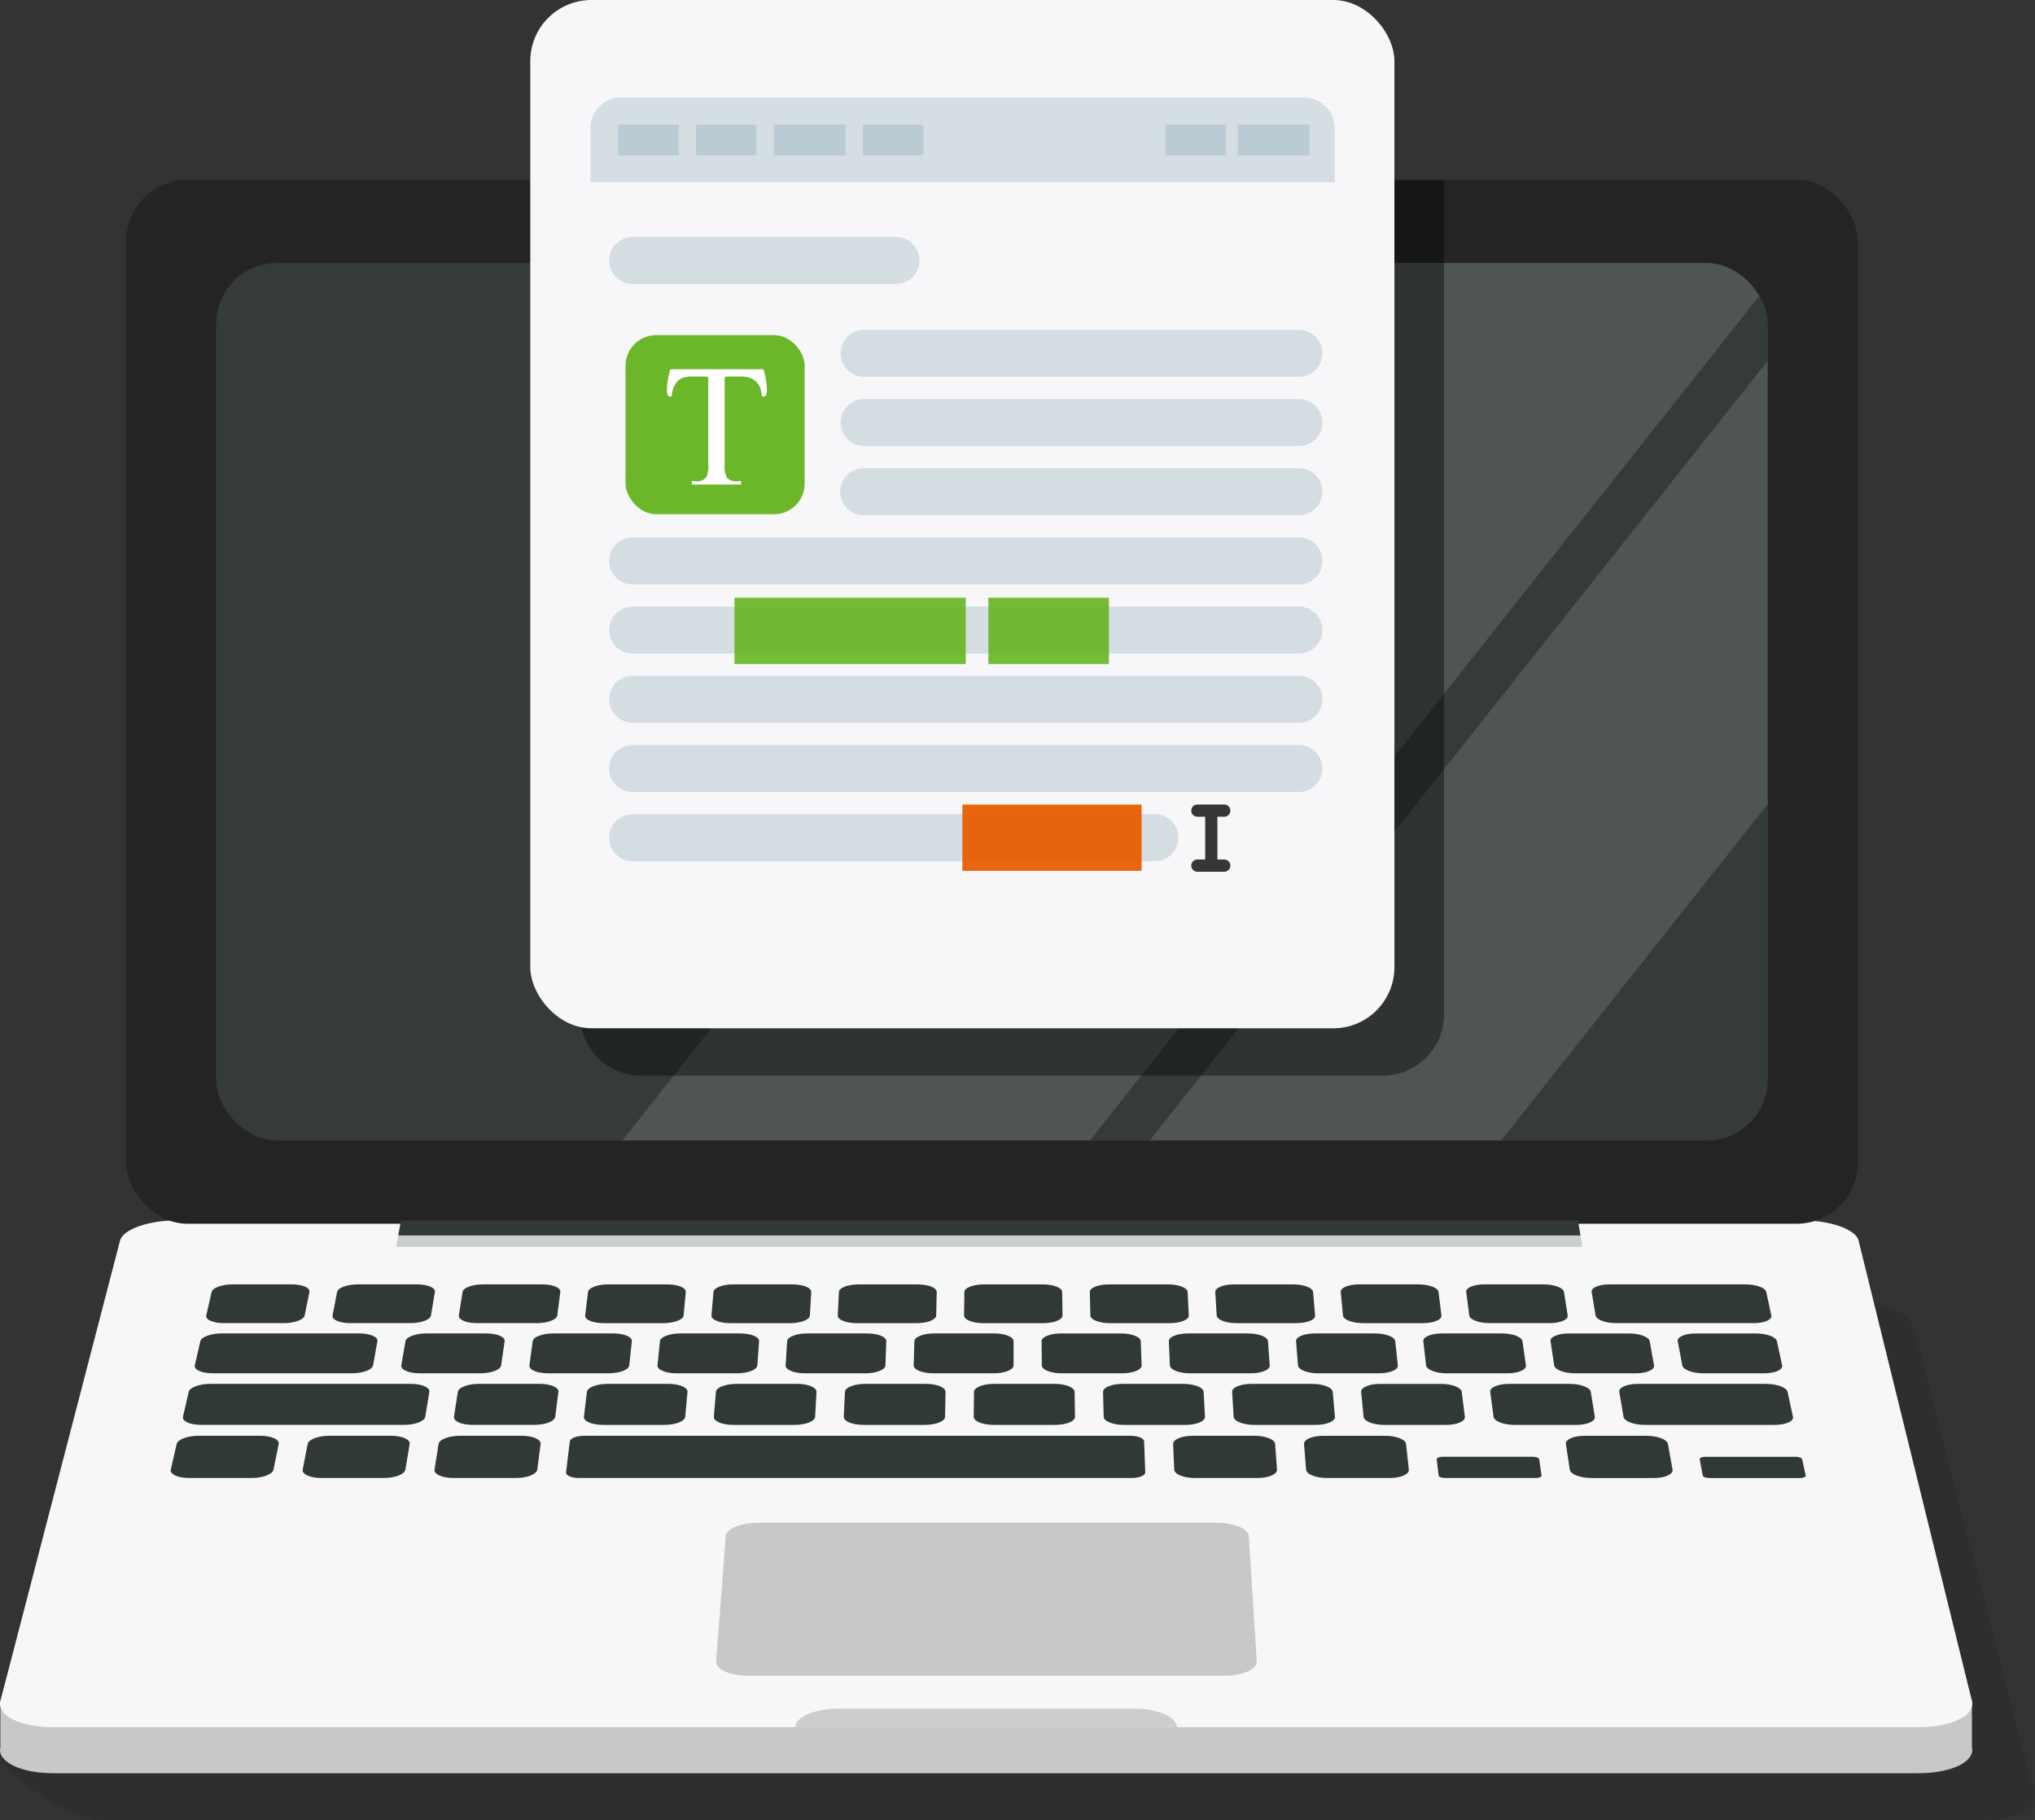 <svg id="Group_10965" data-name="Group 10965" xmlns="http://www.w3.org/2000/svg" xmlns:xlink="http://www.w3.org/1999/xlink" width="332.979" height="297.84" viewBox="0 0 332.979 297.84">
  <rect x="0" y="0" width="332.979" height="297.84" fill="#333333" stroke="none"/>
  <defs>
    <clipPath id="clip-path">
      <rect id="Rectangle_336" data-name="Rectangle 336" width="253.907" height="143.614" rx="10" fill="#353b3b"/>
    </clipPath>
  </defs>
  <g id="Group_10928" data-name="Group 10928" transform="translate(0 29.419)">
    <g id="Group_10923" data-name="Group 10923" transform="translate(0 170.273)">
      <g id="Group_10916" data-name="Group 10916">
        <path id="Path_72194" data-name="Path 72194" d="M486.184,1528.659c-5.269-3.52-13.591,42.726-17.611,40.989l-90.656-39.179c-2.376.6-4.088,1.6-4.37,2.746l-26.475,70.294c-.592,2.4,10.931,10.486,16.355,10.487l307.586,0c5.424,0,9.314-1.956,8.693-4.352l-19.795-76.365c-.664-2.562-6.5-4.621-13.033-4.622Z" transform="translate(-346.794 -1515.853)" opacity="0.1" style="mix-blend-mode: multiply;isolation: isolate"/>
        <path id="Path_72195" data-name="Path 72195" d="M659.544,1582.309l-305.267,0c-5.383,0-9.246-1.927-8.633-4.288v-7.528l19.582-67.826c.474-1.823,4.655-3.292,9.343-3.292l265.82,0c4.688,0,8.849,1.469,9.3,3.292l18.549,67.827v7.529C668.817,1580.383,664.927,1582.309,659.544,1582.309Z" transform="translate(-345.58 -1491.842)" fill="#c7c9c9"/>
        <path id="Path_72196" data-name="Path 72196" d="M659.544,1539.241l-305.267,0c-5.383,0-9.246-1.927-8.633-4.287l19.582-75.355c.474-1.823,4.655-3.292,9.343-3.292l265.82,0c4.688,0,8.849,1.469,9.3,3.292l18.549,75.356C668.817,1537.314,664.927,1539.241,659.544,1539.241Z" transform="translate(-345.58 -1456.303)" fill="#f7f7f9"/>
      </g>
      <g id="Group_10922" data-name="Group 10922" transform="translate(27.937 10.479)">
        <path id="Path_72197" data-name="Path 72197" d="M1152.208,1916.464h-62.5c.093-1.674,3.227-3.025,7-3.025h48.545c3.773,0,6.889,1.351,6.959,3.026Z" transform="translate(-987.563 -1844.007)" fill="#313838" opacity="0.22"/>
        <path id="Path_72198" data-name="Path 72198" d="M1099.081,1764.418h-78.01c-2.977,0-5.31-1.053-5.21-2.347l1.577-20.5c.093-1.207,2.486-2.181,5.346-2.181h74.928c2.86,0,5.24.975,5.316,2.181l1.3,20.5C1104.406,1763.365,1102.059,1764.418,1099.081,1764.418Z" transform="translate(-926.625 -1700.386)" fill="#c7c9c9"/>
        <g id="Group_10921" data-name="Group 10921">
          <g id="Group_10917" data-name="Group 10917" transform="translate(5.798)">
            <path id="Path_72199" data-name="Path 72199" d="M551.256,1522.59h-9.8c-1.751,0-3.041-.563-2.882-1.257l.885-3.85c.157-.682,1.687-1.234,3.419-1.234h9.692c1.731,0,3.024.552,2.886,1.234l-.777,3.85C554.54,1522.027,553.007,1522.59,551.256,1522.59Z" transform="translate(-538.561 -1516.249)" fill="#313838"/>
            <path id="Path_72200" data-name="Path 72200" d="M669.542,1522.59h-9.8c-1.751,0-3.062-.563-2.927-1.256l.746-3.85c.132-.683,1.643-1.235,3.375-1.235h9.692c1.732,0,3.044.552,2.931,1.234l-.638,3.85C672.806,1522.027,671.293,1522.59,669.542,1522.59Z" transform="translate(-636.136 -1516.249)" fill="#313838"/>
            <path id="Path_72201" data-name="Path 72201" d="M787.825,1522.592h-9.8c-1.751,0-3.082-.563-2.972-1.257l.607-3.85c.108-.682,1.6-1.234,3.331-1.234h9.692c1.732,0,3.064.552,2.975,1.234l-.5,3.849C791.069,1522.029,789.576,1522.592,787.825,1522.592Z" transform="translate(-733.708 -1516.251)" fill="#313838"/>
            <path id="Path_72202" data-name="Path 72202" d="M906.106,1522.593h-9.8c-1.751,0-3.1-.563-3.017-1.257l.469-3.849c.083-.682,1.554-1.234,3.286-1.234h9.692c1.732,0,3.084.552,3.02,1.234l-.361,3.85C909.33,1522.03,907.857,1522.593,906.106,1522.593Z" transform="translate(-831.277 -1516.251)" fill="#313838"/>
            <path id="Path_72203" data-name="Path 72203" d="M1024.383,1522.595h-9.8c-1.751,0-3.122-.563-3.063-1.257l.331-3.85c.059-.682,1.51-1.234,3.242-1.234h9.692c1.732,0,3.1.552,3.064,1.234l-.223,3.85C1027.586,1522.032,1026.134,1522.595,1024.383,1522.595Z" transform="translate(-928.842 -1516.253)" fill="#313838"/>
            <path id="Path_72204" data-name="Path 72204" d="M1142.657,1522.6h-9.8c-1.751,0-3.143-.563-3.108-1.257l.192-3.85c.034-.682,1.466-1.234,3.2-1.234h9.692c1.732,0,3.123.552,3.109,1.234l-.084,3.85C1145.839,1522.033,1144.408,1522.6,1142.657,1522.6Z" transform="translate(-1026.405 -1516.254)" fill="#313838"/>
            <path id="Path_72205" data-name="Path 72205" d="M1260.928,1522.6h-9.8c-1.751,0-3.163-.563-3.153-1.257l.053-3.849c.009-.682,1.421-1.234,3.153-1.234h9.692c1.732,0,3.143.552,3.153,1.234l.054,3.85C1264.091,1522.034,1262.679,1522.6,1260.928,1522.6Z" transform="translate(-1123.964 -1516.255)" fill="#313838"/>
            <path id="Path_72206" data-name="Path 72206" d="M1378.795,1522.6h-9.8c-1.751,0-3.183-.563-3.2-1.257l-.085-3.85c-.015-.682,1.377-1.234,3.108-1.234h9.692c1.732,0,3.163.552,3.2,1.235l.193,3.849C1381.937,1522.034,1380.546,1522.6,1378.795,1522.6Z" transform="translate(-1221.12 -1516.256)" fill="#313838"/>
            <path id="Path_72207" data-name="Path 72207" d="M1496.405,1522.6h-9.8c-1.751,0-3.2-.563-3.243-1.257l-.224-3.85c-.04-.682,1.332-1.234,3.064-1.234h9.692c1.732,0,3.183.552,3.242,1.235l.331,3.85C1499.527,1522.036,1498.156,1522.6,1496.405,1522.6Z" transform="translate(-1318.019 -1516.257)" fill="#313838"/>
            <path id="Path_72208" data-name="Path 72208" d="M1614.015,1522.6h-9.8c-1.751,0-3.224-.563-3.289-1.257l-.362-3.85c-.064-.682,1.288-1.234,3.02-1.234h9.692c1.732,0,3.2.552,3.287,1.234l.47,3.85C1617.117,1522.037,1615.766,1522.6,1614.015,1522.6Z" transform="translate(-1414.917 -1516.258)" fill="#313838"/>
            <path id="Path_72209" data-name="Path 72209" d="M1731.62,1522.6h-9.8c-1.751,0-3.244-.563-3.334-1.257l-.5-3.849c-.089-.682,1.243-1.234,2.975-1.234h9.692c1.732,0,3.223.552,3.331,1.234l.608,3.849C1734.7,1522.04,1733.372,1522.6,1731.62,1522.6Z" transform="translate(-1511.811 -1516.26)" fill="#313838"/>
            <path id="Path_72210" data-name="Path 72210" d="M1861.905,1522.6h-22.482c-1.751,0-3.264-.563-3.379-1.257l-.639-3.85c-.113-.682,1.2-1.234,2.931-1.234h22.235c1.732,0,3.255.552,3.4,1.235l.832,3.85C1864.954,1522.041,1863.656,1522.6,1861.905,1522.6Z" transform="translate(-1608.702 -1516.26)" fill="#313838"/>
          </g>
          <g id="Group_10918" data-name="Group 10918" transform="translate(3.92 8.025)">
            <path id="Path_72211" data-name="Path 72211" d="M553.555,1568.677h-22.8c-1.776,0-3.083-.579-2.919-1.293l.91-3.959c.161-.7,1.715-1.27,3.471-1.27h22.548c1.756,0,3.078.568,2.952,1.27l-.711,3.959C556.875,1568.1,555.331,1568.677,553.555,1568.677Z" transform="translate(-527.82 -1562.155)" fill="#313838"/>
            <path id="Path_72212" data-name="Path 72212" d="M734.121,1568.679h-9.94c-1.776,0-3.116-.579-2.994-1.293l.68-3.959c.121-.7,1.642-1.269,3.4-1.269h9.828c1.756,0,3.1.568,3,1.27l-.569,3.959C737.421,1568.1,735.9,1568.679,734.121,1568.679Z" transform="translate(-687.38 -1562.157)" fill="#313838"/>
            <path id="Path_72213" data-name="Path 72213" d="M854.085,1568.679h-9.94c-1.776,0-3.137-.579-3.04-1.292l.538-3.96c.1-.7,1.6-1.269,3.352-1.269h9.828c1.756,0,3.119.568,3.043,1.27l-.427,3.96C857.363,1568.1,855.861,1568.68,854.085,1568.679Z" transform="translate(-786.337 -1562.157)" fill="#313838"/>
            <path id="Path_72214" data-name="Path 72214" d="M974.047,1568.682h-9.939c-1.776,0-3.158-.579-3.087-1.293l.4-3.959c.07-.7,1.55-1.269,3.306-1.269h9.828c1.756,0,3.139.568,3.089,1.269l-.284,3.959C977.3,1568.1,975.823,1568.682,974.047,1568.682Z" transform="translate(-885.292 -1562.159)" fill="#313838"/>
            <path id="Path_72215" data-name="Path 72215" d="M1094.006,1568.683h-9.939c-1.776,0-3.179-.58-3.133-1.293l.253-3.96c.045-.7,1.5-1.27,3.261-1.269h9.828c1.756,0,3.159.568,3.134,1.269l-.141,3.96C1097.242,1568.1,1095.782,1568.683,1094.006,1568.683Z" transform="translate(-984.244 -1562.16)" fill="#313838"/>
            <path id="Path_72216" data-name="Path 72216" d="M1213.96,1568.684h-9.94c-1.776,0-3.2-.58-3.18-1.293l.11-3.96c.02-.7,1.459-1.269,3.215-1.269H1214c1.756,0,3.18.568,3.18,1.27v3.96C1217.176,1568.1,1215.736,1568.684,1213.96,1568.684Z" transform="translate(-1083.192 -1562.161)" fill="#313838"/>
            <path id="Path_72217" data-name="Path 72217" d="M1333.76,1568.686h-9.94c-1.776,0-3.22-.579-3.226-1.293l-.032-3.959c-.006-.7,1.413-1.269,3.17-1.269h9.828c1.756,0,3.2.568,3.226,1.27l.143,3.959C1336.955,1568.106,1335.536,1568.686,1333.76,1568.686Z" transform="translate(-1181.985 -1562.162)" fill="#313838"/>
            <path id="Path_72218" data-name="Path 72218" d="M1453.037,1568.687h-9.94c-1.776,0-3.241-.579-3.273-1.293l-.175-3.96c-.031-.7,1.368-1.269,3.124-1.269h9.829c1.756,0,3.221.568,3.271,1.27l.286,3.96C1456.21,1568.107,1454.813,1568.687,1453.037,1568.687Z" transform="translate(-1280.255 -1562.163)" fill="#313838"/>
            <path id="Path_72219" data-name="Path 72219" d="M1572.309,1568.688h-9.94c-1.776,0-3.262-.58-3.319-1.293l-.317-3.959c-.056-.7,1.322-1.27,3.078-1.27h9.829c1.756,0,3.241.568,3.317,1.269l.428,3.96C1575.462,1568.109,1574.085,1568.688,1572.309,1568.688Z" transform="translate(-1378.521 -1562.164)" fill="#313838"/>
            <path id="Path_72220" data-name="Path 72220" d="M1691.581,1568.689h-9.939c-1.776,0-3.283-.579-3.366-1.292l-.459-3.96c-.082-.7,1.276-1.27,3.032-1.27h9.829c1.756,0,3.262.568,3.363,1.27l.57,3.959C1694.714,1568.109,1693.357,1568.689,1691.581,1568.689Z" transform="translate(-1476.786 -1562.165)" fill="#313838"/>
            <path id="Path_72221" data-name="Path 72221" d="M1810.848,1568.691h-9.94c-1.776,0-3.3-.58-3.412-1.292l-.6-3.96c-.106-.7,1.231-1.269,2.987-1.269h9.829c1.756,0,3.282.568,3.408,1.269l.713,3.959C1813.959,1568.111,1812.624,1568.691,1810.848,1568.691Z" transform="translate(-1575.046 -1562.167)" fill="#313838"/>
            <path id="Path_72222" data-name="Path 72222" d="M1930.112,1568.693h-9.939c-1.776,0-3.325-.579-3.459-1.293l-.744-3.959c-.132-.7,1.185-1.27,2.941-1.27h9.829c1.756,0,3.3.568,3.454,1.27l.855,3.96C1933.2,1568.114,1931.888,1568.693,1930.112,1568.693Z" transform="translate(-1673.304 -1562.168)" fill="#313838"/>
          </g>
          <g id="Group_10919" data-name="Group 10919" transform="translate(1.988 16.279)">
            <path id="Path_72223" data-name="Path 72223" d="M552.956,1616.084H519.74c-1.8,0-3.125-.6-2.956-1.33l.936-4.074c.166-.722,1.744-1.306,3.525-1.306h32.839c1.781,0,3.13.584,3.013,1.306l-.663,4.074C556.315,1615.488,554.757,1616.084,552.956,1616.084Z" transform="translate(-516.769 -1609.373)" fill="#313838"/>
            <path id="Path_72224" data-name="Path 72224" d="M783.628,1616.086H773.544c-1.8,0-3.17-.6-3.056-1.33l.63-4.074c.112-.722,1.646-1.306,3.427-1.306h9.969c1.781,0,3.151.584,3.06,1.306l-.516,4.074C786.965,1615.49,785.429,1616.086,783.628,1616.086Z" transform="translate(-726.131 -1609.375)" fill="#313838"/>
            <path id="Path_72225" data-name="Path 72225" d="M905.321,1616.088H895.238c-1.8,0-3.191-.6-3.1-1.33l.484-4.074c.086-.722,1.6-1.306,3.38-1.306h9.969c1.781,0,3.172.584,3.107,1.306l-.37,4.074C908.638,1615.491,907.123,1616.088,905.321,1616.088Z" transform="translate(-826.514 -1609.376)" fill="#313838"/>
            <path id="Path_72226" data-name="Path 72226" d="M1027.014,1616.09H1016.93c-1.8,0-3.213-.6-3.152-1.33l.337-4.074c.06-.722,1.552-1.306,3.333-1.306h9.969c1.781,0,3.193.584,3.154,1.306l-.223,4.074C1030.308,1615.494,1028.815,1616.09,1027.014,1616.09Z" transform="translate(-926.896 -1609.378)" fill="#313838"/>
            <path id="Path_72227" data-name="Path 72227" d="M1148.7,1616.091h-10.083c-1.8,0-3.234-.6-3.2-1.33l.191-4.074c.034-.722,1.505-1.306,3.286-1.306h9.969c1.781,0,3.214.584,3.2,1.306l-.076,4.074C1151.976,1615.495,1150.5,1616.091,1148.7,1616.091Z" transform="translate(-1027.275 -1609.379)" fill="#313838"/>
            <path id="Path_72228" data-name="Path 72228" d="M1270.387,1616.092H1260.3c-1.8,0-3.256-.6-3.248-1.33l.044-4.074c.008-.722,1.458-1.306,3.24-1.306h9.969c1.782,0,3.236.584,3.248,1.306l.07,4.074C1273.639,1615.5,1272.189,1616.092,1270.387,1616.092Z" transform="translate(-1127.649 -1609.38)" fill="#313838"/>
            <path id="Path_72229" data-name="Path 72229" d="M1391.585,1616.094H1381.5c-1.8,0-3.277-.6-3.3-1.33l-.1-4.074c-.018-.722,1.411-1.306,3.193-1.306h9.969c1.781,0,3.256.584,3.295,1.306l.217,4.074C1394.815,1615.5,1393.386,1616.094,1391.585,1616.094Z" transform="translate(-1227.536 -1609.381)" fill="#313838"/>
            <path id="Path_72230" data-name="Path 72230" d="M1512.571,1616.095h-10.083c-1.8,0-3.3-.6-3.344-1.33l-.249-4.074c-.044-.722,1.364-1.306,3.146-1.306h9.969c1.781,0,3.278.584,3.342,1.306l.363,4.074C1515.78,1615.5,1514.373,1616.095,1512.571,1616.095Z" transform="translate(-1327.212 -1609.382)" fill="#313838"/>
            <path id="Path_72231" data-name="Path 72231" d="M1633.555,1616.1h-10.084c-1.8,0-3.32-.6-3.391-1.33l-.4-4.074c-.07-.722,1.317-1.306,3.1-1.306h9.969c1.781,0,3.3.584,3.389,1.306l.51,4.074C1636.743,1615.5,1635.357,1616.1,1633.555,1616.1Z" transform="translate(-1426.886 -1609.383)" fill="#313838"/>
            <path id="Path_72232" data-name="Path 72232" d="M1754.535,1616.1h-10.083c-1.8,0-3.342-.6-3.439-1.33l-.542-4.074c-.1-.722,1.27-1.306,3.051-1.306h9.969c1.781,0,3.319.584,3.436,1.306l.657,4.074C1757.7,1615.5,1756.337,1616.1,1754.535,1616.1Z" transform="translate(-1526.555 -1609.385)" fill="#313838"/>
            <path id="Path_72233" data-name="Path 72233" d="M1886.7,1616.1h-21.268c-1.8,0-3.363-.6-3.487-1.33l-.689-4.074c-.122-.722,1.223-1.306,3-1.306h21.027c1.781,0,3.351.584,3.507,1.306l.88,4.074C1889.831,1615.5,1888.5,1616.1,1886.7,1616.1Z" transform="translate(-1626.222 -1609.386)" fill="#313838"/>
          </g>
          <g id="Group_10920" data-name="Group 10920" transform="translate(0 24.772)">
            <path id="Path_72234" data-name="Path 72234" d="M518.636,1664.869H508.4c-1.828,0-3.169-.614-3-1.37l.964-4.194c.171-.743,1.774-1.344,3.581-1.344h10.113c1.807,0,3.151.6,3,1.344l-.846,4.194C522.07,1664.255,520.464,1664.869,518.636,1664.869Z" transform="translate(-505.395 -1657.961)" fill="#313838"/>
            <path id="Path_72235" data-name="Path 72235" d="M642.12,1664.87H631.889c-1.828,0-3.191-.614-3.045-1.37l.813-4.194c.144-.743,1.725-1.344,3.532-1.344H643.3c1.807,0,3.173.6,3.049,1.344l-.7,4.194C645.532,1664.256,643.948,1664.87,642.12,1664.87Z" transform="translate(-607.255 -1657.962)" fill="#313838"/>
            <path id="Path_72236" data-name="Path 72236" d="M765.6,1664.872H755.37c-1.828,0-3.213-.614-3.094-1.37l.662-4.194c.117-.743,1.677-1.344,3.484-1.344h10.114c1.807,0,3.194.6,3.1,1.344l-.544,4.194C768.991,1664.258,767.43,1664.872,765.6,1664.872Z" transform="translate(-709.114 -1657.964)" fill="#313838"/>
            <path id="Path_72237" data-name="Path 72237" d="M967.966,1664.875H877.533c-1.239,0-2.192-.416-2.129-.929l.618-5.069c.061-.5,1.1-.91,2.328-.91h89.394c1.224,0,2.231.407,2.25.91l.183,5.069C970.193,1664.459,969.2,1664.875,967.966,1664.875Z" transform="translate(-810.721 -1657.965)" fill="#313838"/>
            <path id="Path_72238" data-name="Path 72238" d="M1457.437,1664.88h-10.231c-1.828,0-3.337-.614-3.37-1.37l-.185-4.194c-.033-.743,1.406-1.344,3.213-1.344h10.114c1.807,0,3.315.6,3.369,1.344l.3,4.194C1460.7,1664.266,1459.265,1664.88,1457.437,1664.88Z" transform="translate(-1279.636 -1657.97)" fill="#313838"/>
            <path id="Path_72239" data-name="Path 72239" d="M1580.183,1664.881h-10.231c-1.828,0-3.359-.614-3.42-1.369l-.336-4.194c-.06-.743,1.358-1.344,3.164-1.344h10.114c1.807,0,3.337.6,3.417,1.344l.453,4.194C1583.427,1664.267,1582.011,1664.881,1580.183,1664.881Z" transform="translate(-1380.76 -1657.971)" fill="#313838"/>
            <path id="Path_72240" data-name="Path 72240" d="M1706.626,1681.093h-14.874c-.546,0-1.01-.183-1.036-.41l-.308-2.658c-.026-.224.393-.406.936-.406h14.788c.543,0,1.009.181,1.042.406l.383,2.658C1707.589,1680.91,1707.172,1681.093,1706.626,1681.093Z" transform="translate(-1483.259 -1674.183)" fill="#313838"/>
            <path id="Path_72241" data-name="Path 72241" d="M1825.666,1664.885h-10.231c-1.828,0-3.4-.614-3.518-1.37l-.637-4.194c-.113-.743,1.26-1.344,3.068-1.344h10.114c1.807,0,3.38.6,3.514,1.344l.755,4.194C1828.866,1664.271,1827.495,1664.885,1825.666,1664.885Z" transform="translate(-1582.997 -1657.974)" fill="#313838"/>
            <path id="Path_72242" data-name="Path 72242" d="M1952.969,1681.1H1938.1c-.546,0-1.024-.184-1.066-.41l-.5-2.658c-.042-.224.364-.406.907-.406h14.788c.543,0,1.022.182,1.071.406l.574,2.658C1953.918,1680.912,1953.515,1681.1,1952.969,1681.1Z" transform="translate(-1686.355 -1674.185)" fill="#313838"/>
          </g>
        </g>
      </g>
    </g>
    <g id="Group_10927" data-name="Group 10927" transform="translate(20.648)">
      <rect id="Rectangle_334" data-name="Rectangle 334" width="283.326" height="170.829" rx="10" transform="translate(0)" fill="#242424"/>
      <g id="Group_10926" data-name="Group 10926" transform="translate(14.709 13.608)">
        <rect id="Rectangle_335" data-name="Rectangle 335" width="253.907" height="143.614" rx="10" fill="#353b3b"/>
        <g id="Group_10925" data-name="Group 10925" clip-path="url(#clip-path)">
          <g id="Group_10924" data-name="Group 10924" transform="translate(56.688 -59.743)" opacity="0.13">
            <path id="Path_72243" data-name="Path 72243" d="M921.907,467.731,872.133,434l170.942-215.684,49.774,33.734Z" transform="translate(-872.133 -218.313)" fill="#fff"/>
            <path id="Path_72244" data-name="Path 72244" d="M1214.011,698.052l-37.4-25.35L1347.55,457.017l37.4,25.35Z" transform="translate(-1123.384 -415.29)" fill="#fff"/>
          </g>
        </g>
      </g>
      <path id="Path_72245" data-name="Path 72245" d="M1265.673,509.663a2.27,2.27,0,1,1-2.263-2.093A2.183,2.183,0,0,1,1265.673,509.663Z" transform="translate(-1121.747 -503.142)" fill="gray" opacity="0.35"/>
    </g>
    <path id="Path_72246" data-name="Path 72246" d="M911.782,1458.779l-193.441,0,.443-2.471,192.589,0Z" transform="translate(-653.179 -1286.032)" fill="#313838"/>
    <path id="Path_72247" data-name="Path 72247" d="M910.52,1472.192l-194.08,0,.336-1.876,193.433,0Z" transform="translate(-651.611 -1297.591)" fill="#313838" opacity="0.22"/>
  </g>
  <g id="Group_10975" data-name="Group 10975" transform="translate(86.77 0)">
    <g id="Group_10974" data-name="Group 10974" transform="translate(0 0)">
      <path id="Rectangle_340" data-name="Rectangle 340" d="M0,0H141.393a0,0,0,0,1,0,0V136.489a10,10,0,0,1-10,10H10a10,10,0,0,1-10-10V0A0,0,0,0,1,0,0Z" transform="translate(8.112 29.523)" opacity="0.387"/>
      <rect id="Rectangle_341" data-name="Rectangle 341" width="141.393" height="168.265" rx="10" transform="translate(0 0)" fill="#f7f7f9"/>
      <g id="Group_10967" data-name="Group 10967" transform="translate(15.235 41.133)">
        <g id="Group_10966" data-name="Group 10966" opacity="0.44">
          <path id="Path_72279" data-name="Path 72279" d="M1225.724,619.312h-71.159a1.494,1.494,0,0,1-1.494-1.495h0a1.5,1.5,0,0,1,1.494-1.495h71.159a1.5,1.5,0,0,1,1.495,1.495h0A1.5,1.5,0,0,1,1225.724,619.312Z" transform="translate(-1115.182 -601.133)" fill="#a3bbc4" stroke="#a3bbc4" stroke-miterlimit="10" stroke-width="4.682"/>
          <path id="Path_72280" data-name="Path 72280" d="M1225.724,695.942h-71.159a1.494,1.494,0,0,1-1.494-1.495h0a1.5,1.5,0,0,1,1.494-1.495h71.159a1.5,1.5,0,0,1,1.495,1.495h0A1.494,1.494,0,0,1,1225.724,695.942Z" transform="translate(-1115.182 -666.44)" fill="#a3bbc4" stroke="#a3bbc4" stroke-miterlimit="10" stroke-width="4.682"/>
          <path id="Path_72281" data-name="Path 72281" d="M1225.257,772.572h-71.24a1.494,1.494,0,0,1-1.495-1.494h0a1.5,1.5,0,0,1,1.495-1.495h71.24a1.5,1.5,0,0,1,1.495,1.495h0A1.494,1.494,0,0,1,1225.257,772.572Z" transform="translate(-1114.716 -731.747)" fill="#a3bbc4" stroke="#a3bbc4" stroke-miterlimit="10" stroke-width="4.682"/>
          <path id="Path_72282" data-name="Path 72282" d="M1007.2,849.2H898.152a1.494,1.494,0,0,1-1.495-1.494h0a1.5,1.5,0,0,1,1.495-1.495H1007.2a1.5,1.5,0,0,1,1.495,1.495h0A1.494,1.494,0,0,1,1007.2,849.2Z" transform="translate(-896.657 -797.054)" fill="#a3bbc4" stroke="#a3bbc4" stroke-miterlimit="10" stroke-width="4.682"/>
          <path id="Path_72283" data-name="Path 72283" d="M1007.2,925.831H898.152a1.5,1.5,0,0,1-1.495-1.494h0a1.5,1.5,0,0,1,1.495-1.495H1007.2a1.5,1.5,0,0,1,1.495,1.495h0A1.5,1.5,0,0,1,1007.2,925.831Z" transform="translate(-896.657 -862.36)" fill="#a3bbc4" stroke="#a3bbc4" stroke-miterlimit="10" stroke-width="4.682"/>
          <path id="Path_72284" data-name="Path 72284" d="M1007.2,1002.461H898.152a1.5,1.5,0,0,1-1.495-1.495h0a1.5,1.5,0,0,1,1.495-1.495H1007.2a1.5,1.5,0,0,1,1.495,1.495h0A1.5,1.5,0,0,1,1007.2,1002.461Z" transform="translate(-896.657 -927.667)" fill="#a3bbc4" stroke="#a3bbc4" stroke-miterlimit="10" stroke-width="4.682"/>
          <path id="Path_72285" data-name="Path 72285" d="M1007.2,1079.091H898.152a1.494,1.494,0,0,1-1.495-1.495h0a1.5,1.5,0,0,1,1.495-1.495H1007.2a1.5,1.5,0,0,1,1.495,1.495h0A1.494,1.494,0,0,1,1007.2,1079.091Z" transform="translate(-896.657 -992.974)" fill="#a3bbc4" stroke="#a3bbc4" stroke-miterlimit="10" stroke-width="4.682"/>
          <path id="Path_72286" data-name="Path 72286" d="M983.621,1155.721H898.152a1.494,1.494,0,0,1-1.495-1.495h0a1.5,1.5,0,0,1,1.495-1.495h85.469a1.5,1.5,0,0,1,1.495,1.495h0A1.494,1.494,0,0,1,983.621,1155.721Z" transform="translate(-896.657 -1058.281)" fill="#a3bbc4" stroke="#a3bbc4" stroke-miterlimit="10" stroke-width="4.682"/>
          <path id="Path_72287" data-name="Path 72287" d="M941.27,516.51H898.152a1.5,1.5,0,0,1-1.495-1.495h0a1.5,1.5,0,0,1,1.495-1.495H941.27a1.5,1.5,0,0,1,1.495,1.495h0A1.5,1.5,0,0,1,941.27,516.51Z" transform="translate(-896.657 -513.521)" fill="#a3bbc4" stroke="#a3bbc4" stroke-miterlimit="10" stroke-width="4.682"/>
        </g>
      </g>
      <g id="Group_10968" data-name="Group 10968" transform="translate(33.409 97.811)" opacity="0.94">
        <rect id="Rectangle_342" data-name="Rectangle 342" width="37.844" height="10.841" fill="#6bb729"/>
        <rect id="Rectangle_343" data-name="Rectangle 343" width="19.721" height="10.841" transform="translate(41.545)" fill="#6bb729"/>
        <rect id="Rectangle_344" data-name="Rectangle 344" width="29.331" height="10.841" transform="translate(37.29 33.847)" fill="#e85c00"/>
      </g>
      <g id="Group_10970" data-name="Group 10970" transform="translate(15.592 54.84)">
        <rect id="Rectangle_345" data-name="Rectangle 345" width="29.302" height="29.302" rx="5" fill="#6bb729"/>
        <g id="Group_10969" data-name="Group 10969" transform="translate(6.752 5.579)">
          <path id="Path_72288" data-name="Path 72288" d="M960.354,639.569a.312.312,0,0,1,.311.3s.906,3.378.193,4.125c-.092.1-.536,0-.536,0a4.877,4.877,0,0,0-.414-1.658,2.774,2.774,0,0,0-1.149-1.192,4,4,0,0,0-1.874-.38h-2.348a.311.311,0,0,0-.311.311v14.093a3.794,3.794,0,0,0,.38,2.159,2.056,2.056,0,0,0,1.624.587s.54-.116.656,0c.092.091,0,.518,0,.518h-8s-.092-.427,0-.518c.119-.119.674,0,.674,0a1.91,1.91,0,0,0,1.693-.725,4.3,4.3,0,0,0,.293-2.021V641.072a.311.311,0,0,0-.311-.311h-1.951a6.392,6.392,0,0,0-1.865.19,2.562,2.562,0,0,0-1.243,1.01,4.01,4.01,0,0,0-.6,2.029s-.443.1-.536,0c-.712-.749.21-4.126.21-4.126a.311.311,0,0,1,.311-.3Z" transform="translate(-944.767 -639.569)" fill="#fff"/>
        </g>
      </g>
      <g id="Group_10971" data-name="Group 10971" transform="translate(109.15 132.646)">
        <line id="Line_84" data-name="Line 84" y2="8.491" transform="translate(2.28 0.508)" fill="#fff" stroke="#363636" stroke-linecap="round" stroke-miterlimit="10" stroke-width="2"/>
        <line id="Line_85" data-name="Line 85" x2="4.4" fill="#fff" stroke="#363636" stroke-linecap="round" stroke-miterlimit="10" stroke-width="2"/>
        <line id="Line_86" data-name="Line 86" x2="4.4" transform="translate(0 8.998)" fill="#fff" stroke="#363636" stroke-linecap="round" stroke-miterlimit="10" stroke-width="2"/>
      </g>
      <g id="Group_10973" data-name="Group 10973" transform="translate(9.843 15.955)">
        <path id="Rectangle_346" data-name="Rectangle 346" d="M5,0H116.791a5,5,0,0,1,5,5v8.884a0,0,0,0,1,0,0H0a0,0,0,0,1,0,0V5A5,5,0,0,1,5,0Z" fill="#d5dfe3"/>
        <g id="Group_10972" data-name="Group 10972" transform="translate(7.007 6.953)">
          <line id="Line_87" data-name="Line 87" x2="4.913" fill="#dde7eb" stroke="#bacbd4" stroke-linecap="square" stroke-miterlimit="10" stroke-width="5"/>
          <line id="Line_88" data-name="Line 88" x2="4.913" transform="translate(12.748)" fill="#dde7eb" stroke="#bacbd4" stroke-linecap="square" stroke-miterlimit="10" stroke-width="5"/>
          <line id="Line_89" data-name="Line 89" x2="4.913" transform="translate(25.497)" fill="#dde7eb" stroke="#bacbd4" stroke-linecap="square" stroke-miterlimit="10" stroke-width="5"/>
          <line id="Line_90" data-name="Line 90" x2="4.913" transform="translate(27.318)" fill="#dde7eb" stroke="#bacbd4" stroke-linecap="square" stroke-miterlimit="10" stroke-width="5"/>
          <line id="Line_91" data-name="Line 91" x2="4.913" transform="translate(40.066)" fill="#dde7eb" stroke="#bacbd4" stroke-linecap="square" stroke-miterlimit="10" stroke-width="5"/>
          <line id="Line_92" data-name="Line 92" x2="4.913" transform="translate(103.226)" fill="#dde7eb" stroke="#bacbd4" stroke-linecap="square" stroke-miterlimit="10" stroke-width="5"/>
          <line id="Line_93" data-name="Line 93" x2="4.913" transform="translate(101.405)" fill="#dde7eb" stroke="#bacbd4" stroke-linecap="square" stroke-miterlimit="10" stroke-width="5"/>
          <line id="Line_94" data-name="Line 94" x2="4.913" transform="translate(89.567)" fill="#dde7eb" stroke="#bacbd4" stroke-linecap="square" stroke-miterlimit="10" stroke-width="5"/>
        </g>
      </g>
    </g>
  </g>
</svg>

